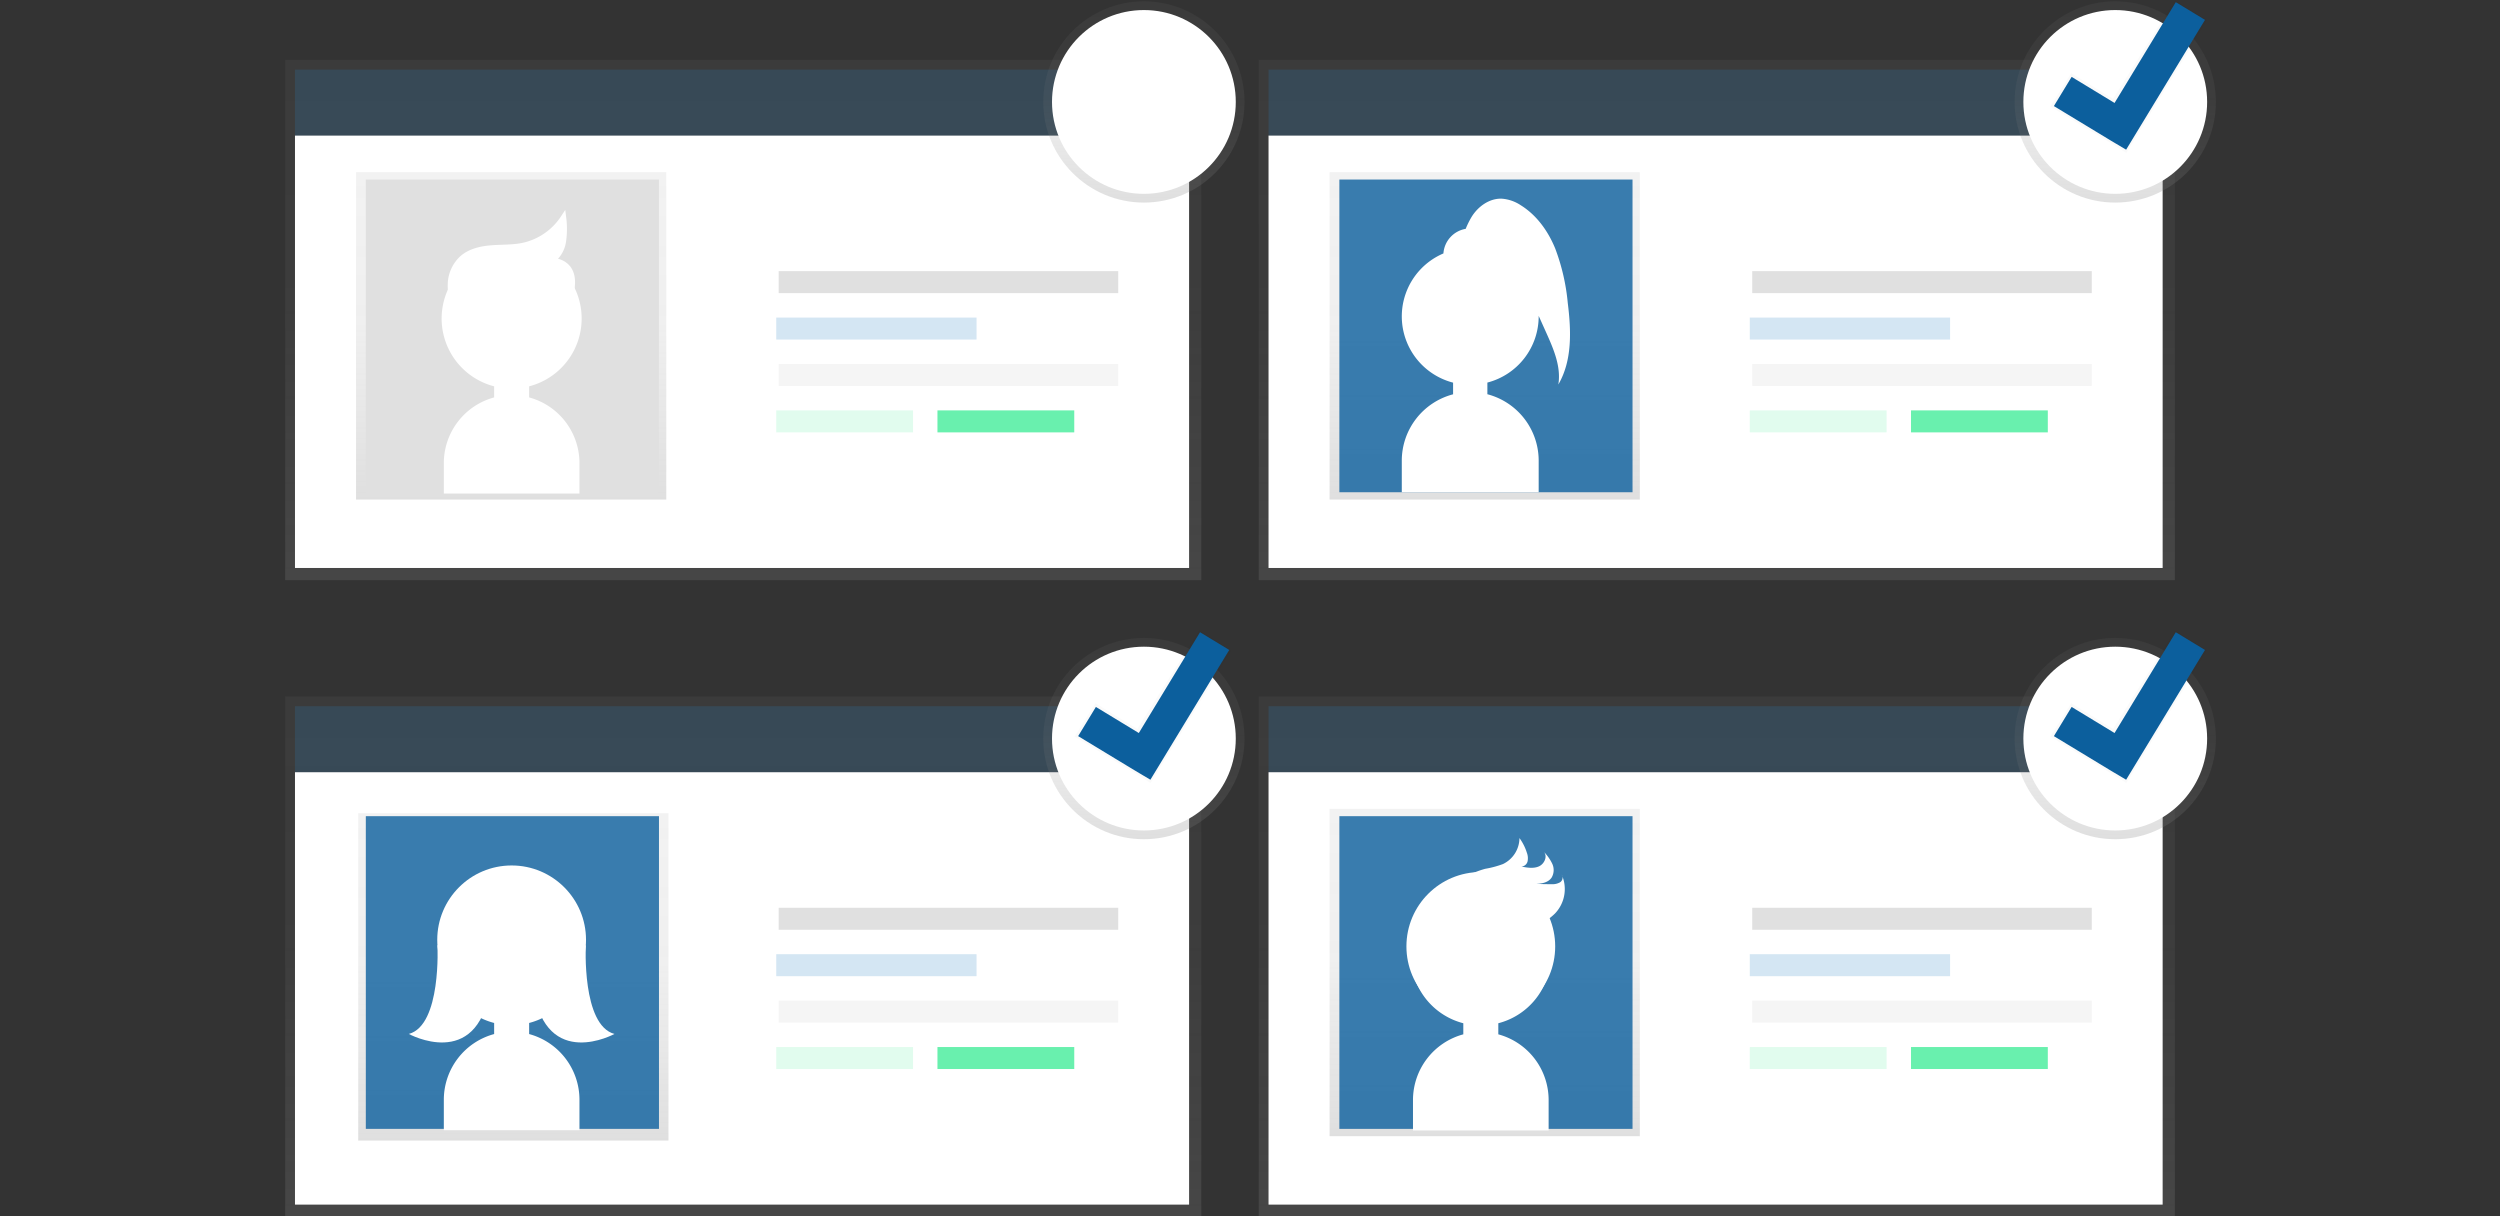<svg xmlns="http://www.w3.org/2000/svg" xmlns:xlink="http://www.w3.org/1999/xlink" width="740" height="360" viewBox="0 0 740 360"><rect x="0" y="0" width="740" height="360" fill="#333333" stroke="none"/><defs><clipPath id="a"><rect width="740" height="360" transform="translate(0 -0.036)" fill="#fff"/></clipPath><linearGradient id="b" x1="0.5" y1="1" x2="0.5" gradientUnits="objectBoundingBox"><stop offset="0" stop-color="gray" stop-opacity="0.251"/><stop offset="0.54" stop-color="gray" stop-opacity="0.122"/><stop offset="1" stop-color="gray" stop-opacity="0.102"/></linearGradient><linearGradient id="n" x1="3.464" y1="10.761" x2="3.464" y2="9.8" gradientUnits="objectBoundingBox"><stop offset="0" stop-opacity="0.122"/><stop offset="0.55" stop-opacity="0.09"/><stop offset="1" stop-opacity="0.02"/></linearGradient><linearGradient id="o" x1="3.038" y1="10.738" x2="3.038" y2="9.777" xlink:href="#n"/><linearGradient id="p" x1="3.073" y1="10.062" x2="3.073" y2="9.102" xlink:href="#n"/></defs><g transform="translate(0 0.036)" clip-path="url(#a)"><g transform="translate(84.419)"><rect width="271.166" height="154.019" transform="translate(0 17.672)" fill="url(#b)"/><rect width="264.658" height="127.993" transform="translate(2.895 40.091)" fill="#fff"/><rect width="91.833" height="96.897" transform="translate(20.968 50.938)" fill="url(#b)"/><rect width="86.775" height="92.558" transform="translate(23.863 53.108)" fill="#e0e0e0"/><rect width="264.658" height="19.524" transform="translate(2.895 20.567)" fill="#2c83c3" opacity="0.2"/><rect width="100.51" height="6.508" transform="translate(146.067 80.222)" fill="#e0e0e0"/><rect width="100.51" height="6.508" transform="translate(146.067 107.698)" fill="#f5f5f5"/><rect width="59.292" height="6.508" transform="translate(145.348 93.963)" fill="#2c83c3" opacity="0.2"/><rect width="40.493" height="6.508" transform="translate(145.348 121.44)" fill="#69f0ae" opacity="0.2"/><rect width="40.493" height="6.508" transform="translate(193.068 121.44)" fill="#69f0ae"/><rect width="271.166" height="154.019" transform="translate(288.171 17.672)" fill="url(#b)"/><rect width="264.658" height="127.993" transform="translate(291.066 40.091)" fill="#fff"/><rect width="91.833" height="96.897" transform="translate(309.139 50.938)" fill="url(#b)"/><rect width="86.775" height="92.558" transform="translate(312.034 53.108)" fill="#0c5f9d" opacity="0.8"/><path d="M1172.911,472.053a61.334,61.334,0,0,0-3.724-16.151c-2.1-5.142-5.485-9.869-10.193-12.79a11.657,11.657,0,0,0-5.634-1.943c-3.685-.13-7.091,2.357-8.988,5.517a25.748,25.748,0,0,0-1.677,3.413,7.946,7.946,0,0,0-6.592,7.279,20.256,20.256,0,0,0,2.862,38.246v3.452a20.327,20.327,0,0,0-15.186,19.6v9.4H1164.3v-9.422a20.328,20.328,0,0,0-15.186-19.6v-3.452A20.256,20.256,0,0,0,1164.3,476c0-.045,0-.1,0-.142l2.279,5.07c2.169,4.831,4.391,10.012,3.542,15.244C1174.277,489.052,1173.934,480.226,1172.911,472.053Z" transform="translate(-793.27 -382.397)" fill="#fff"/><rect width="264.658" height="19.524" transform="translate(291.066 20.567)" fill="#2c83c3" opacity="0.2"/><rect width="100.51" height="6.508" transform="translate(434.238 80.222)" fill="#e0e0e0"/><rect width="100.51" height="6.508" transform="translate(434.238 107.698)" fill="#f5f5f5"/><rect width="59.292" height="6.508" transform="translate(433.519 93.963)" fill="#2c83c3" opacity="0.2"/><rect width="40.493" height="6.508" transform="translate(433.519 121.44)" fill="#69f0ae" opacity="0.2"/><rect width="40.493" height="6.508" transform="translate(481.239 121.44)" fill="#69f0ae"/><rect width="271.166" height="154.019" transform="translate(288.171 206.117)" fill="url(#b)"/><rect width="264.658" height="127.993" transform="translate(291.066 228.536)" fill="#fff"/><rect width="91.833" height="96.897" transform="translate(309.139 239.383)" fill="url(#b)"/><rect width="86.775" height="92.558" transform="translate(312.034 241.552)" fill="#0c5f9d" opacity="0.8"/><rect width="264.658" height="19.524" transform="translate(291.066 209.011)" fill="#2c83c3" opacity="0.2"/><rect width="100.51" height="6.508" transform="translate(434.238 268.666)" fill="#e0e0e0"/><rect width="100.51" height="6.508" transform="translate(434.238 296.143)" fill="#f5f5f5"/><rect width="59.292" height="6.508" transform="translate(433.519 282.408)" fill="#2c83c3" opacity="0.2"/><rect width="40.493" height="6.508" transform="translate(433.519 309.884)" fill="#69f0ae" opacity="0.2"/><rect width="40.493" height="6.508" transform="translate(481.239 309.884)" fill="#69f0ae"/><rect width="271.166" height="154.019" transform="translate(0 206.117)" fill="url(#b)"/><rect width="264.658" height="127.993" transform="translate(2.895 228.536)" fill="#fff"/><rect width="91.833" height="96.897" transform="translate(21.616 240.678)" fill="url(#b)"/><rect width="86.775" height="92.558" transform="translate(23.863 241.552)" fill="#0c5f9d" opacity="0.8"/><rect width="264.658" height="19.524" transform="translate(2.895 209.011)" fill="#2c83c3" opacity="0.2"/><rect width="100.51" height="6.508" transform="translate(146.067 268.666)" fill="#e0e0e0"/><rect width="100.51" height="6.508" transform="translate(146.067 296.143)" fill="#f5f5f5"/><rect width="59.292" height="6.508" transform="translate(145.348 282.408)" fill="#2c83c3" opacity="0.2"/><rect width="40.493" height="6.508" transform="translate(145.348 309.884)" fill="#69f0ae" opacity="0.2"/><rect width="40.493" height="6.508" transform="translate(193.068 309.884)" fill="#69f0ae"/><path d="M412.6,1012.241v-3.283a20.722,20.722,0,1,0-10.361,0v3.283a20.153,20.153,0,0,0-14.894,19.388v9.066h40.15v-9.066A20.153,20.153,0,0,0,412.6,1012.241Z" transform="translate(-340.392 -706.197)" fill="#fff"/><circle cx="22.018" cy="22.018" r="22.018" transform="translate(45.006 256.142)" fill="#fff"/><path d="M472.717,1014.11s-1.237,23.734,8.477,26.324c0,0-20.075,11.009-23.96-12.951Z" transform="translate(-383.734 -734.423)" fill="#fff"/><path d="M369.981,1014.11s1.237,23.734-8.477,26.324c0,0,20.075,11.009,23.96-12.951Z" transform="translate(-324.917 -734.423)" fill="#fff"/><path d="M395.276,483.116a15.484,15.484,0,0,1-1.7-8.03,10.737,10.737,0,0,1,3.536-7.285c2.325-1.982,5.478-2.681,8.522-2.927s6.133-.1,9.131-.686a19.084,19.084,0,0,0,12.187-8.263,25.663,25.663,0,0,1-.065,7.026,8.773,8.773,0,0,1-3.639,5.828c2.422-1.12,2.163,1.509,1.632,3.082,1.2,1.451,4.119,1.69,4.268,3.568a11.812,11.812,0,0,1-.609,5.55c-.732,1.729.052,4.779-1.82,4.915" transform="translate(-344.603 -391.464)" fill="#fff" stroke="#fff" stroke-miterlimit="10" stroke-width="1.679"/><path d="M474.112,486.91s10.653.926,3.07,16.746" transform="translate(-394.105 -410.503)" fill="#fff"/><path d="M412.6,523.517v-3.283a20.722,20.722,0,1,0-10.361,0v3.283a20.152,20.152,0,0,0-14.894,19.388v9.066h40.15v-9.066A20.152,20.152,0,0,0,412.6,523.517Z" transform="translate(-340.392 -405.917)" fill="#fff"/><path d="M1156.6,1012.459v-3.283a20.722,20.722,0,1,0-10.361,0v3.283a20.152,20.152,0,0,0-14.894,19.388v9.066h40.15v-9.066a20.152,20.152,0,0,0-14.894-19.388Z" transform="translate(-797.519 -706.331)" fill="#fff"/><circle cx="22.018" cy="22.018" r="22.018" transform="translate(331.882 258.085)" fill="#fff"/><path d="M1157.453,941.117a29.012,29.012,0,0,0,5.271-1.412,8.606,8.606,0,0,0,4.876-7.687,14.892,14.892,0,0,1,2.182,4.313,4.643,4.643,0,0,1,.227,2.551,2,2,0,0,1-1.826,1.567c1.71.337,3.549.648,5.142-.039s2.642-2.882,1.561-4.248a13.009,13.009,0,0,1,2.422,3.464,4.4,4.4,0,0,1-.181,4.073c-.978,1.464-2.946,1.878-4.708,1.846q2.325.142,4.663.117a4.481,4.481,0,0,0,2.513-.544,1.619,1.619,0,0,0,.518-2.254,10.465,10.465,0,0,1-1.9,11.378c-1.839,1.91-4.442,3.134-5.738,5.446a23.778,23.778,0,0,0-1.477,4.533,13.1,13.1,0,0,1-2.83,4.889,8.477,8.477,0,0,1-5.407,2.934c-2.895.22-5.569-1.606-7.551-3.73s-3.568-4.637-5.828-6.476c-3.238-2.655-7.939-3.283-10.976-6.068,1.742-3.277,5.627-6.521,8.457-8.911A26.551,26.551,0,0,1,1157.453,941.117Z" transform="translate(-802.258 -683.984)" fill="#fff"/><circle cx="29.788" cy="29.788" r="29.788" transform="translate(224.385 0.35)" fill="url(#b)"/><circle cx="29.788" cy="29.788" r="29.788" transform="translate(511.908 0.35)" fill="url(#b)"/><circle cx="29.788" cy="29.788" r="29.788" transform="translate(224.385 188.794)" fill="url(#b)"/><circle cx="29.788" cy="29.788" r="29.788" transform="translate(511.908 188.794)" fill="url(#b)"/><circle cx="27.198" cy="27.198" r="27.198" transform="translate(226.975 2.94)" fill="#fff"/><circle cx="27.198" cy="27.198" r="27.198" transform="translate(226.975 191.384)" fill="#fff"/><circle cx="27.198" cy="27.198" r="27.198" transform="translate(514.498 191.384)" fill="#fff"/><circle cx="27.198" cy="27.198" r="27.198" transform="translate(514.498 2.94)" fill="#fff"/><path d="M1401.483,5.945,1391.944,0l-18.333,29.238-12.388-7.615-6.165,9.869,18,10.892h0l4.481,2.862Z" transform="translate(-832.569)" fill="url(#n)"/><path d="M1402.484,6.807l-8.639-5.245L1375.719,31.4l-12.706-7.719-5.252,8.639,17.025,10.322h0l4.358,2.584Z" transform="translate(-834.23 -0.96)" fill="#0c5f9d"/><path d="M1401.483,489.63l-9.539-5.945-18.333,29.238-12.388-7.615-6.165,9.869,18,10.892h0l4.481,2.862Z" transform="translate(-832.569 -297.184)" fill="url(#o)"/><path d="M1402.484,490.493l-8.639-5.245-18.125,29.834-12.706-7.719L1357.762,516l17.025,10.322h0l4.358,2.584Z" transform="translate(-834.23 -298.143)" fill="#0c5f9d"/><path d="M652.442,489.63l-9.539-5.945-18.333,29.238-12.388-7.615-6.165,9.869,18,10.892h0l4.481,2.862Z" transform="translate(-372.347 -297.184)" fill="url(#p)"/><path d="M653.443,490.493l-8.639-5.245-18.126,29.834-12.705-7.719L608.721,516l17.025,10.322h0l4.358,2.584Z" transform="translate(-374.008 -298.143)" fill="#0c5f9d"/></g></g></svg>